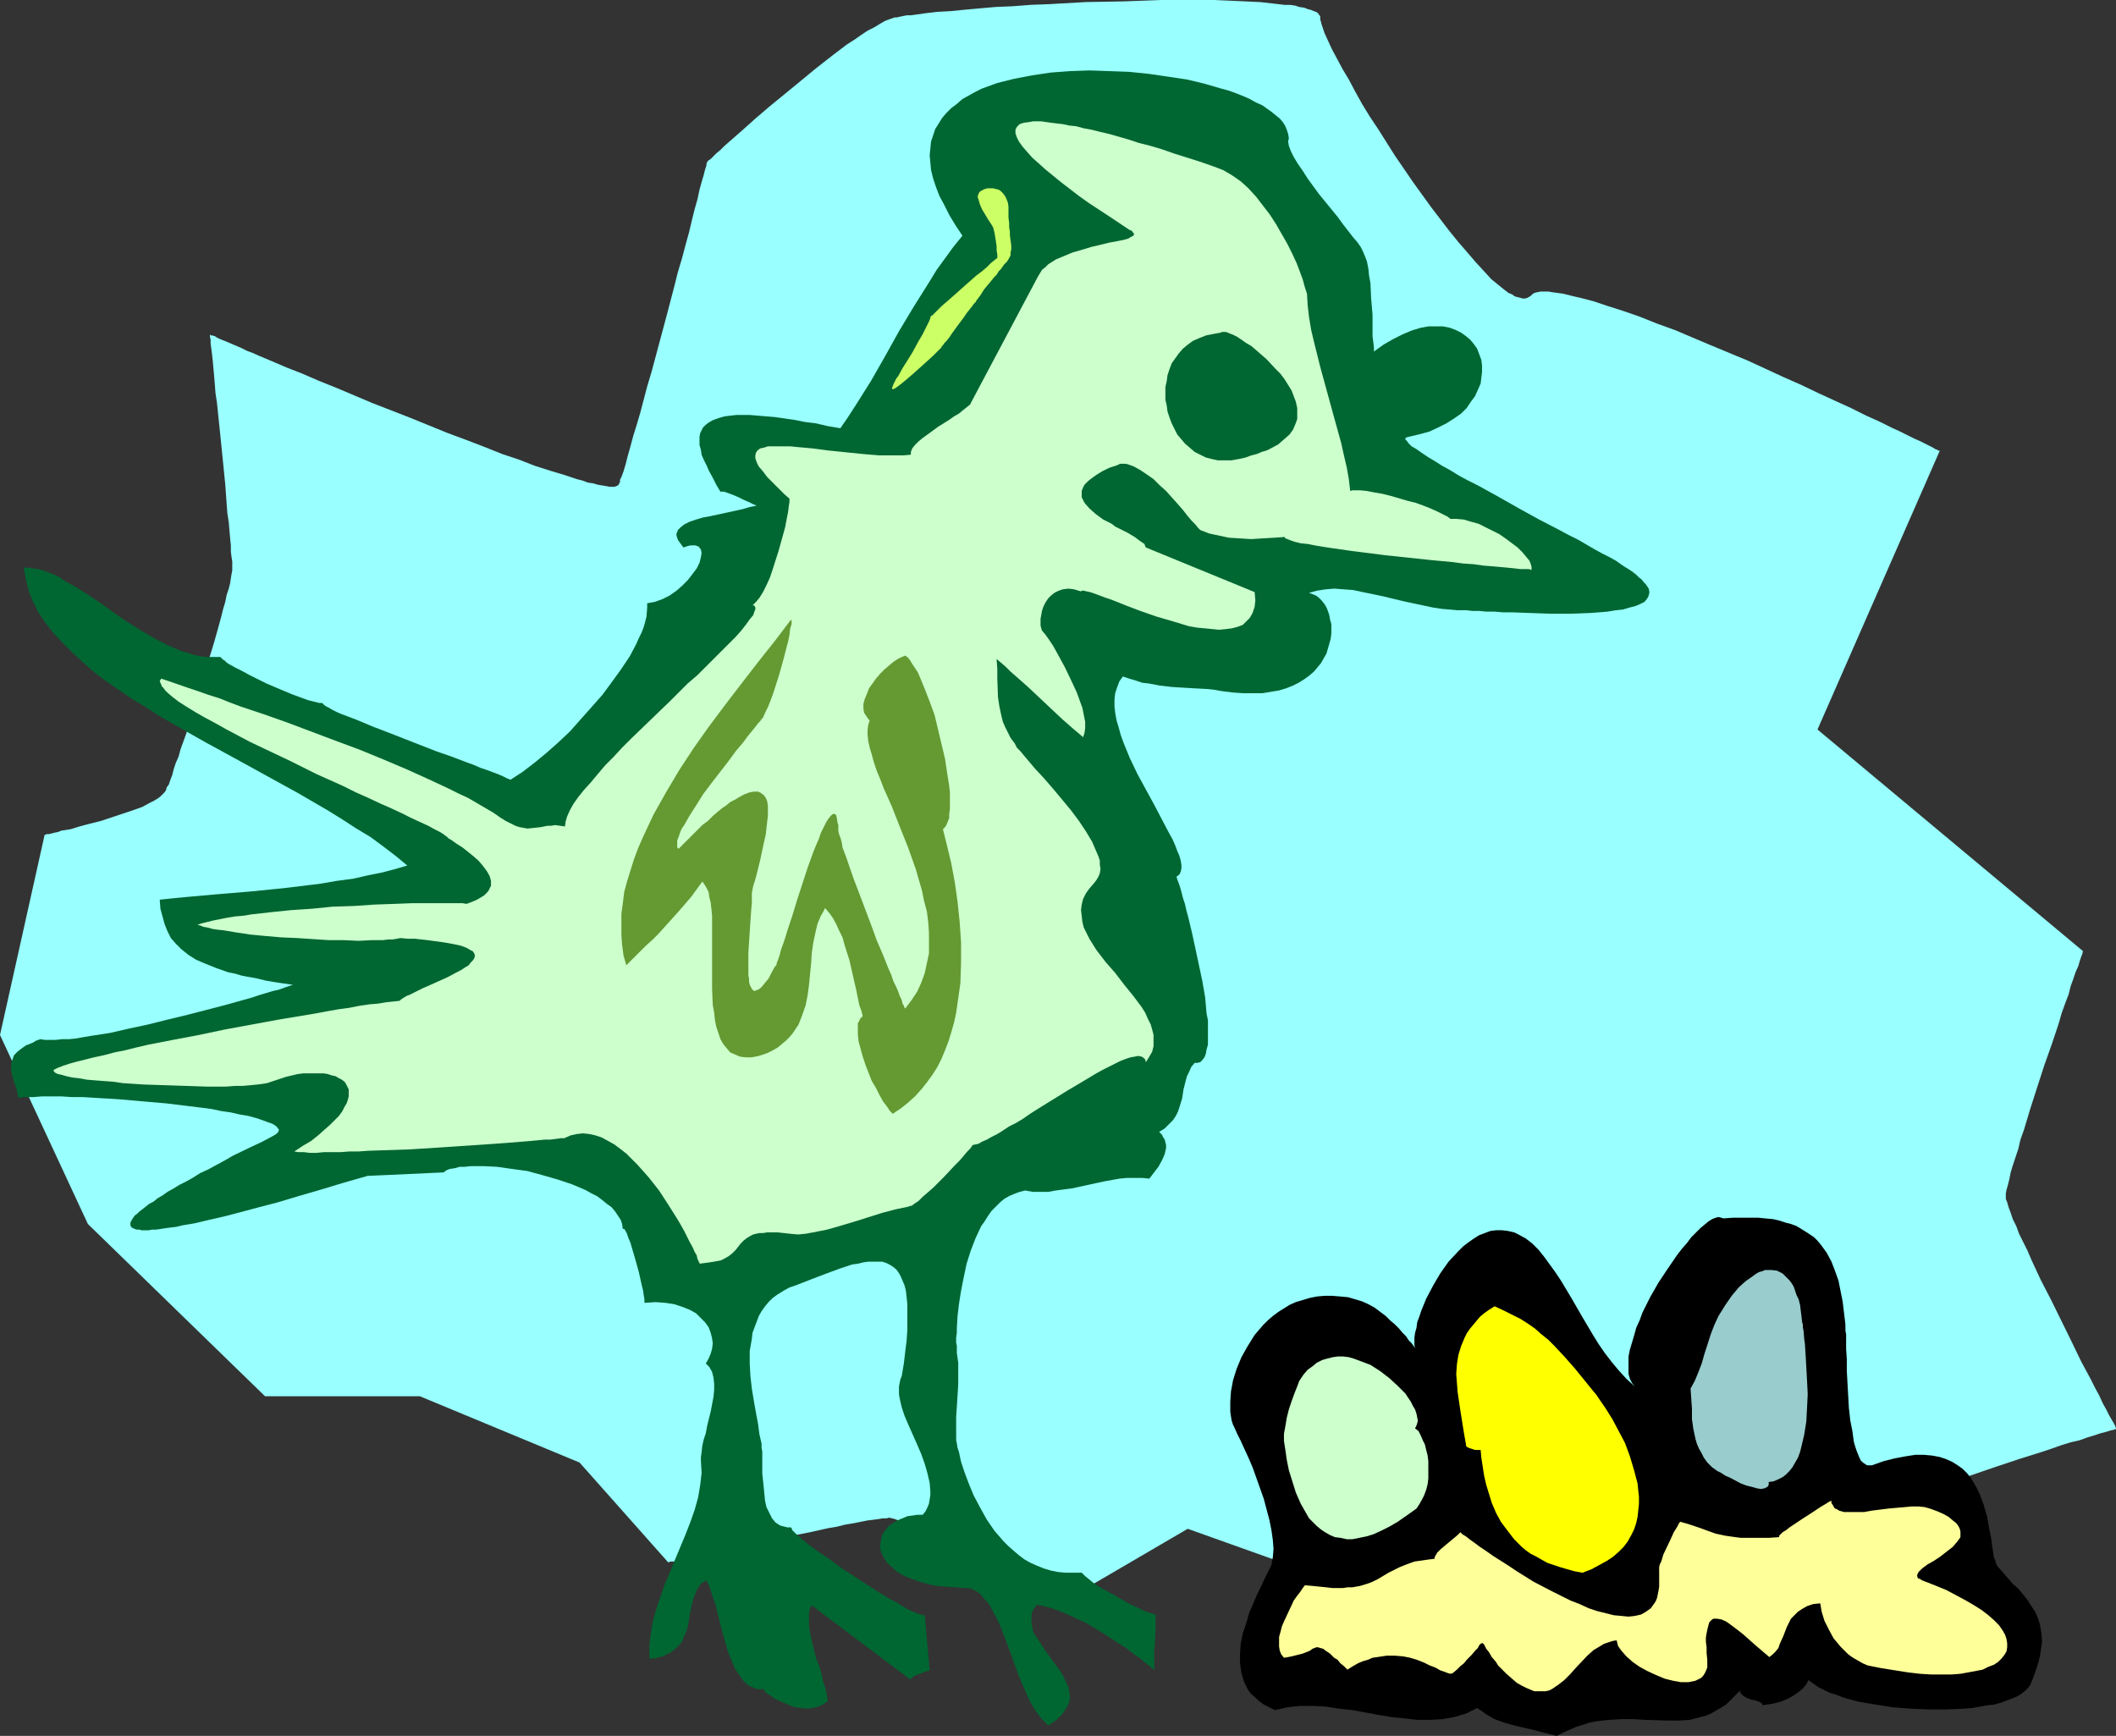 <?xml version="1.0" encoding="UTF-8" standalone="no"?>
<svg
   version="1.0"
   width="129.724mm"
   height="106.419mm"
   id="svg11"
   sodipodi:docname="Bird - Mommy.wmf"
   xmlns:inkscape="http://www.inkscape.org/namespaces/inkscape"
   xmlns:sodipodi="http://sodipodi.sourceforge.net/DTD/sodipodi-0.dtd"
   xmlns="http://www.w3.org/2000/svg"
   xmlns:svg="http://www.w3.org/2000/svg">
  <rect width="100%" height="100%" fill="#333333" stroke="none"/>
  <sodipodi:namedview
     id="namedview11"
     pagecolor="#ffffff"
     bordercolor="#000000"
     borderopacity="0.25"
     inkscape:showpageshadow="2"
     inkscape:pageopacity="0.0"
     inkscape:pagecheckerboard="0"
     inkscape:deskcolor="#d1d1d1"
     inkscape:document-units="mm" />
  <defs
     id="defs1">
    <pattern
       id="WMFhbasepattern"
       patternUnits="userSpaceOnUse"
       width="6"
       height="6"
       x="0"
       y="0" />
  </defs>
  <path
     style="fill:#99ffff;fill-opacity:1;fill-rule:evenodd;stroke:none"
     d="M 97.283,323.517 H 61.408 L 20.362,283.603 0,239.81 10.342,193.431 v 0 h 0.162 l 0.323,-0.162 h 0.485 l 0.646,-0.162 0.646,-0.162 0.808,-0.162 0.808,-0.323 2.101,-0.323 2.101,-0.646 2.424,-0.646 2.586,-0.646 4.848,-1.616 2.424,-0.808 2.262,-0.808 1.778,-0.97 0.97,-0.485 0.808,-0.485 0.646,-0.485 0.485,-0.485 0.485,-0.485 0.323,-0.485 0.162,-0.646 0.485,-0.646 0.323,-0.97 0.485,-1.293 0.323,-1.293 0.485,-1.454 0.646,-1.454 0.485,-1.778 0.646,-1.778 0.646,-1.778 1.293,-4.04 1.293,-4.202 1.293,-4.363 1.293,-4.363 1.293,-4.202 1.131,-4.04 0.485,-1.778 0.485,-1.939 0.485,-1.616 0.323,-1.616 0.485,-1.454 0.323,-1.293 0.162,-1.131 0.162,-0.97 0.162,-0.808 v -0.485 -0.646 -0.97 l -0.162,-0.97 -0.162,-1.293 v -1.454 l -0.162,-1.616 -0.162,-1.778 -0.162,-1.939 -0.323,-2.101 -0.162,-2.101 -0.323,-4.525 -0.97,-9.696 -0.485,-4.686 -0.485,-4.686 -0.323,-2.101 -0.162,-2.101 -0.162,-1.939 -0.162,-1.778 -0.162,-1.778 -0.162,-1.454 -0.162,-1.293 -0.162,-1.131 v -0.97 l -0.162,-0.646 v -0.323 -0.162 0 l 0.323,0.162 h 0.162 l 0.646,0.162 0.485,0.323 0.646,0.323 0.808,0.323 0.808,0.323 1.131,0.485 1.131,0.485 1.131,0.485 1.293,0.646 1.293,0.485 1.454,0.646 3.07,1.293 3.394,1.454 3.717,1.454 3.717,1.616 4.04,1.616 4.202,1.778 4.202,1.778 8.726,3.394 8.726,3.555 4.363,1.616 4.202,1.616 4.04,1.616 3.878,1.293 3.717,1.454 3.555,1.131 3.232,0.97 1.454,0.485 1.454,0.485 1.293,0.323 1.293,0.485 1.131,0.162 1.131,0.323 0.97,0.162 0.97,0.162 0.808,0.162 h 0.646 0.485 l 0.485,-0.162 0.323,-0.162 0.162,-0.162 0.162,-0.323 0.162,-0.323 v -0.485 l 0.323,-0.646 0.485,-1.293 0.485,-1.616 0.485,-1.939 0.646,-2.262 0.646,-2.424 0.808,-2.586 0.808,-2.747 0.808,-3.07 0.808,-3.07 0.97,-3.232 1.778,-6.625 1.778,-6.625 1.778,-6.787 0.808,-3.232 0.97,-3.232 0.808,-3.07 0.808,-2.909 0.646,-2.747 0.646,-2.586 0.646,-2.262 0.485,-2.262 0.485,-1.778 0.485,-1.616 0.323,-1.293 0.162,-0.485 0.162,-0.485 v -0.323 -0.162 l 0.162,-0.162 v 0 -0.162 l 0.323,-0.323 0.485,-0.323 0.646,-0.646 0.646,-0.646 0.97,-0.808 0.97,-0.97 1.293,-1.131 1.293,-1.131 1.293,-1.131 1.454,-1.293 1.616,-1.454 3.394,-2.909 3.555,-2.909 7.272,-5.979 3.717,-2.909 3.394,-2.586 1.778,-1.131 1.616,-1.131 1.454,-0.97 1.616,-0.808 1.293,-0.808 1.131,-0.646 1.293,-0.485 0.97,-0.323 h 0.485 l 0.646,-0.162 0.808,-0.162 0.808,-0.162 h 0.97 l 1.131,-0.162 2.262,-0.323 2.747,-0.323 3.07,-0.162 3.232,-0.323 3.555,-0.323 3.717,-0.323 3.878,-0.162 4.202,-0.323 4.202,-0.162 8.565,-0.485 8.888,-0.162 L 269.064,0 h 12.282 l 3.717,0.162 3.555,0.162 3.394,0.162 2.909,0.323 2.747,0.323 h 1.293 l 1.131,0.162 0.97,0.323 1.131,0.162 0.808,0.323 0.646,0.162 0.808,0.323 0.485,0.162 0.485,0.323 0.162,0.323 0.323,0.323 v 0.323 0.485 l 0.162,0.485 0.162,0.646 0.162,0.485 0.485,1.454 0.808,1.778 0.97,2.101 1.131,2.101 1.293,2.424 1.454,2.424 1.454,2.747 1.616,2.909 1.778,2.909 1.939,2.909 3.878,6.141 4.202,6.141 4.202,5.817 2.101,2.747 2.101,2.747 2.101,2.586 2.101,2.424 1.939,2.262 1.939,2.101 1.616,1.778 1.778,1.454 1.616,1.293 0.646,0.485 0.808,0.323 0.646,0.485 0.646,0.162 0.646,0.162 0.485,0.162 h 0.646 l 0.485,-0.162 0.323,-0.162 0.485,-0.323 0.323,-0.323 0.485,-0.323 0.646,-0.162 0.808,-0.162 h 0.808 0.97 l 0.97,0.162 1.131,0.162 1.293,0.162 1.293,0.323 1.293,0.323 1.454,0.323 3.07,0.808 3.394,1.131 3.555,1.131 3.717,1.293 4.04,1.616 4.04,1.454 4.202,1.778 4.202,1.778 8.565,3.555 8.403,3.878 4.04,1.778 4.04,1.939 3.878,1.778 3.555,1.616 3.555,1.778 3.232,1.454 2.909,1.454 1.454,0.646 1.293,0.646 1.293,0.646 0.97,0.485 1.131,0.485 0.97,0.485 1.616,0.808 0.646,0.323 0.485,0.323 0.485,0.162 0.162,0.162 h 0.323 v 0.162 l -28.28,64.477 61.57,51.388 -0.162,0.162 v 0.323 l -0.323,0.808 -0.323,0.97 -0.323,1.131 -0.646,1.454 -0.485,1.454 -0.646,1.778 -0.485,1.939 -0.808,2.101 -0.808,2.262 -0.646,2.262 -1.616,4.848 -1.778,5.01 -1.616,5.01 -1.616,5.01 -1.454,4.848 -0.808,2.262 -0.485,2.101 -0.646,1.939 -0.646,1.939 -0.485,1.616 -0.323,1.616 -0.323,1.293 -0.323,1.131 -0.162,0.808 v 0.646 0.646 l 0.323,0.808 0.323,1.131 0.485,1.293 0.485,1.454 0.808,1.616 0.646,1.778 0.97,1.939 0.97,1.939 0.97,2.262 2.101,4.525 2.424,4.686 4.686,9.534 2.262,4.686 1.131,2.101 1.131,2.101 0.97,1.939 0.97,1.778 0.808,1.778 0.808,1.454 0.646,1.293 0.646,1.131 0.485,0.808 0.323,0.646 0.162,0.485 v 0.162 h -0.162 l -0.323,0.162 -0.808,0.162 -0.97,0.323 -1.293,0.323 -1.454,0.485 -1.616,0.485 -1.778,0.646 -2.101,0.485 -2.101,0.646 -2.262,0.808 -2.424,0.808 -2.586,0.808 -2.586,0.808 -5.333,1.778 -10.827,3.717 -5.01,1.939 -2.586,0.97 -2.262,0.97 -2.262,0.97 -2.101,0.808 -1.939,0.97 -1.778,0.808 -1.454,0.97 -1.454,0.808 -1.131,0.808 -0.808,0.646 -0.485,0.323 -0.485,0.485 -0.808,0.323 -0.646,0.323 -0.97,0.485 -1.131,0.323 -1.131,0.323 -1.293,0.323 -1.293,0.323 -1.616,0.323 -3.232,0.808 -3.555,0.646 -3.717,0.646 -4.202,0.808 -4.363,0.646 -4.686,0.485 -4.686,0.808 -4.848,0.485 -4.848,0.646 -10.019,1.131 -9.858,0.97 -4.848,0.646 -4.686,0.323 -4.363,0.485 -4.363,0.323 -4.04,0.485 -3.878,0.323 -3.394,0.323 h -1.778 l -1.454,0.162 -1.454,0.162 -1.293,0.162 h -1.293 l -1.131,0.162 h -0.97 -0.808 l -0.808,0.162 h -0.646 -0.485 l -0.323,0.162 h -0.323 l -43.47,-15.513 -30.704,17.937 h -0.162 l -0.323,-0.162 -0.485,-0.323 -0.485,-0.323 -0.808,-0.485 -0.97,-0.485 -0.97,-0.646 -1.131,-0.646 -1.293,-0.808 -1.293,-0.808 -2.909,-1.778 -3.232,-1.778 -3.232,-1.939 -6.787,-3.717 -3.232,-1.778 -3.07,-1.616 -1.293,-0.646 -1.293,-0.646 -1.293,-0.485 -1.131,-0.485 -0.97,-0.323 -0.808,-0.323 -0.646,-0.162 -0.646,-0.162 -0.646,0.162 h -0.808 l -0.97,0.162 -1.293,0.162 -1.293,0.162 -1.616,0.323 -1.616,0.323 -1.939,0.323 -1.939,0.485 -1.939,0.323 -4.363,0.97 -9.05,1.778 -4.525,0.97 -4.363,0.97 -2.101,0.485 -1.939,0.323 -1.778,0.485 -1.778,0.323 -1.616,0.323 -1.293,0.323 -1.293,0.323 -0.97,0.323 -0.97,0.162 h -0.646 l -0.323,0.162 h -0.162 l -20.523,-23.108 z"
     id="path1" />
  <path
     style="fill:#006632;fill-opacity:1;fill-rule:evenodd;stroke:none"
     d="m 221.553,332.89 v 0.808 l 0.162,0.808 0.162,0.97 0.323,0.97 0.485,2.262 0.808,2.424 0.97,2.586 1.131,2.747 1.454,2.747 1.616,2.909 1.778,2.586 2.101,2.424 1.131,1.131 1.293,1.131 1.131,0.97 1.293,0.97 1.454,0.808 1.454,0.646 1.616,0.646 1.616,0.485 1.616,0.323 1.778,0.162 h 1.939 1.778 l 0.162,0.162 0.162,0.162 0.485,0.485 0.808,0.646 0.97,0.808 1.131,0.808 1.454,0.808 2.909,1.616 3.07,1.778 1.454,0.646 1.293,0.646 1.131,0.485 0.97,0.323 0.646,0.162 0.323,0.162 h 0.162 v 3.07 l -0.162,3.555 -0.162,1.939 v 1.778 2.586 l -0.808,-0.808 -1.131,-0.808 -1.293,-1.131 -1.454,-0.97 -1.616,-1.293 -1.778,-1.131 -3.717,-2.424 -4.04,-2.424 -2.101,-0.97 -2.101,-0.97 -1.939,-0.808 -1.778,-0.646 -1.778,-0.485 -1.616,-0.323 -0.646,0.808 -0.485,0.808 -0.162,0.97 v 0.808 0.808 l 0.162,0.808 0.162,0.97 0.323,0.808 1.131,1.616 1.131,1.778 1.293,1.778 1.293,1.778 1.293,1.778 0.97,1.778 0.808,1.778 0.162,0.97 0.162,0.808 v 0.97 l -0.162,0.808 -0.485,0.97 -0.485,0.808 -0.646,0.97 -0.808,0.808 -1.131,0.97 -1.293,0.808 -0.808,-0.808 -0.808,-0.808 -1.454,-1.939 -1.293,-2.262 -1.131,-2.586 -1.131,-2.586 -0.97,-2.586 -0.97,-2.747 -0.97,-2.586 -0.97,-2.586 -0.97,-2.424 -1.131,-2.101 -1.131,-2.101 -1.293,-1.454 -0.646,-0.808 -0.646,-0.485 -0.808,-0.485 -0.646,-0.323 -0.808,-0.162 h -0.97 l -2.101,-0.162 -2.101,-0.162 -1.939,-0.162 -1.778,-0.323 -1.778,-0.485 -1.454,-0.485 -1.293,-0.485 -1.293,-0.485 -1.131,-0.646 -0.97,-0.646 -0.808,-0.808 -0.808,-0.646 -0.646,-0.808 -0.485,-0.808 -0.323,-0.646 -0.323,-0.808 -0.162,-0.808 v -0.808 l 0.162,-0.646 0.162,-0.808 0.162,-0.808 0.485,-0.646 0.485,-0.646 0.485,-0.646 0.808,-0.485 0.646,-0.485 0.97,-0.485 0.808,-0.323 1.131,-0.485 1.131,-0.162 1.131,-0.162 h 1.293 l 0.646,-0.808 0.485,-0.97 0.323,-0.808 0.162,-0.97 0.162,-0.97 v -0.97 l -0.162,-1.939 -0.485,-2.101 -0.646,-2.262 -0.808,-2.262 -0.97,-2.262 -1.939,-4.363 -0.97,-2.262 -0.646,-1.939 -0.485,-2.101 -0.162,-0.97 v -0.808 -0.97 l 0.162,-0.808 0.162,-0.808 0.323,-0.808 0.485,-2.909 0.323,-2.747 0.323,-2.586 0.162,-2.424 v -2.101 -2.101 -1.778 l -0.162,-1.616 -0.162,-1.454 -0.323,-1.293 -0.485,-1.131 -0.485,-1.131 -0.485,-0.808 -0.485,-0.646 -0.808,-0.646 -0.808,-0.485 -0.646,-0.323 -0.97,-0.323 h -0.97 -1.131 -1.131 l -1.131,0.162 -1.293,0.323 -1.293,0.162 -1.454,0.485 -1.454,0.485 -3.07,1.131 -3.394,1.293 -3.717,1.454 -1.454,0.485 -1.454,0.808 -1.293,0.808 -1.131,0.808 -0.97,0.97 -0.808,0.97 -0.808,1.131 -0.646,1.131 -0.485,1.293 -0.485,1.293 -0.485,1.293 -0.162,1.454 -0.485,2.747 v 2.909 l 0.162,2.909 0.323,2.909 0.485,2.909 0.485,2.747 0.485,2.586 0.162,1.293 0.162,1.131 0.485,2.101 v 0.97 l 0.162,0.808 v 5.171 l 0.162,1.454 0.323,3.232 0.162,1.616 0.323,1.454 0.646,1.293 0.646,1.293 0.808,0.97 0.97,0.646 0.485,0.162 0.646,0.162 0.646,0.162 h 0.808 l 0.162,0.162 0.162,0.485 0.323,0.323 0.485,0.485 0.808,0.646 0.646,0.646 0.808,0.646 0.97,0.808 2.262,1.616 2.424,1.616 2.586,1.939 2.747,1.778 2.747,1.778 2.747,1.778 2.586,1.616 2.424,1.293 0.97,0.646 1.131,0.646 0.97,0.485 0.808,0.323 0.808,0.323 0.646,0.162 0.485,0.162 h 0.323 l 1.131,12.766 -1.131,0.323 -1.131,0.485 -1.293,0.485 -0.97,0.808 -22.786,-17.129 -0.485,0.808 -0.162,0.97 v 1.293 1.293 l 0.162,1.454 0.323,1.616 0.808,3.394 0.485,1.778 0.646,1.616 0.485,1.616 0.323,1.616 0.485,1.454 0.323,1.293 0.162,1.131 0.162,0.808 -1.131,0.808 -1.131,0.485 -1.293,0.323 -1.293,0.162 -1.454,-0.162 -1.293,-0.162 -1.293,-0.485 -1.131,-0.485 -1.131,-0.485 -1.131,-0.485 -0.808,-0.646 -0.808,-0.485 -0.485,-0.323 -0.323,-0.485 -0.162,-0.162 0.162,-0.162 h -0.808 -0.97 l -0.646,-0.323 -0.808,-0.323 -0.646,-0.323 -0.646,-0.646 -0.646,-0.646 -0.485,-0.808 -1.131,-1.616 -0.808,-1.939 -0.808,-1.939 -0.646,-2.262 -0.646,-2.262 -1.131,-4.363 -0.485,-2.101 -0.646,-1.778 -0.485,-1.616 -0.485,-1.293 -0.323,-0.485 -0.323,-0.485 -1.131,0.808 -0.808,1.131 -0.485,1.131 -0.485,1.293 -0.646,2.747 -0.485,2.909 -0.323,1.454 -0.646,1.454 -0.485,1.293 -0.97,1.131 -1.131,0.97 -0.646,0.485 -0.808,0.323 -0.808,0.485 -0.97,0.162 -0.97,0.323 h -1.293 v -2.747 l 0.323,-2.909 0.485,-2.909 0.808,-2.909 0.97,-2.909 0.97,-2.747 2.424,-5.817 2.424,-5.817 1.131,-2.909 0.97,-2.747 0.808,-2.909 0.485,-2.909 0.323,-2.747 -0.162,-2.747 v -0.97 l 0.162,-1.131 0.162,-1.454 0.323,-1.454 0.485,-1.454 0.323,-1.778 0.808,-3.232 0.646,-3.394 0.162,-1.616 v -1.454 l -0.162,-1.454 -0.323,-1.293 -0.646,-1.131 -0.808,-0.808 0.646,-1.131 0.485,-1.131 0.323,-1.131 0.162,-1.293 -0.162,-1.131 -0.323,-1.293 -0.485,-1.293 -0.808,-1.131 -0.97,-0.97 -1.131,-1.131 -1.454,-0.808 -1.616,-0.646 -1.939,-0.646 -2.101,-0.323 -2.262,-0.162 -2.586,0.162 v -0.808 l -0.162,-0.97 -0.162,-1.131 -0.323,-1.293 -0.646,-2.909 -0.808,-2.909 -0.808,-2.747 -0.323,-1.131 -0.485,-1.131 -0.323,-0.97 -0.323,-0.646 -0.323,-0.485 h -0.323 l -0.162,-1.131 -0.323,-0.97 -0.646,-0.97 -0.646,-0.97 -0.808,-0.97 -1.131,-0.808 -0.97,-0.808 -1.293,-0.97 -1.293,-0.646 -1.454,-0.808 -3.07,-1.293 -3.394,-1.131 -3.394,-0.97 -3.555,-0.97 -3.555,-0.485 -3.394,-0.485 -3.232,-0.162 h -2.909 l -1.454,0.162 h -1.131 l -1.131,0.323 -1.131,0.162 -0.808,0.323 -0.646,0.485 -17.614,0.808 -5.656,1.616 -5.333,1.616 -5.01,1.454 -4.848,1.454 -4.363,1.131 -4.202,1.131 -3.717,0.97 -3.555,0.808 -3.394,0.808 -2.909,0.485 -1.293,0.323 -1.293,0.162 -1.293,0.162 -0.97,0.162 -1.131,0.162 H 35.229 l -0.808,0.162 h -1.616 l -0.485,-0.162 h -0.646 l -0.485,-0.162 -0.323,-0.162 -0.323,-0.162 -0.162,-0.162 -0.162,-0.323 v -0.323 -0.323 l 0.162,-0.323 0.162,-0.323 0.323,-0.485 0.323,-0.485 0.646,-0.485 0.485,-0.485 0.646,-0.485 1.616,-1.293 0.97,-0.485 0.97,-0.808 1.131,-0.646 1.131,-0.808 1.454,-0.808 1.293,-0.808 1.616,-0.808 1.454,-0.808 1.778,-1.131 1.778,-0.808 1.778,-0.97 2.101,-1.131 1.939,-1.131 4.363,-2.101 2.424,-1.131 2.424,-1.293 0.808,-0.485 0.485,-0.485 0.162,-0.485 -0.323,-0.485 -0.485,-0.485 -0.808,-0.485 -0.97,-0.323 -1.293,-0.485 -1.454,-0.485 -1.778,-0.485 -1.939,-0.323 -2.101,-0.485 -2.262,-0.323 -2.262,-0.485 -2.586,-0.323 -2.586,-0.323 -5.333,-0.646 -5.656,-0.485 -5.494,-0.485 -5.494,-0.323 -2.586,-0.162 h -2.586 l -2.424,-0.162 H 9.696 l -1.939,0.162 H 5.818 l -1.616,0.162 -0.323,-1.939 -0.646,-1.778 -0.485,-1.778 -0.162,-0.97 v -0.808 -0.808 l 0.323,-0.808 0.323,-0.97 0.808,-0.808 0.808,-0.646 1.131,-0.808 1.616,-0.646 0.808,-0.485 0.97,-0.323 0.97,0.162 h 2.586 l 1.454,-0.162 h 1.616 l 1.616,-0.162 1.778,-0.323 1.939,-0.323 2.101,-0.323 2.101,-0.323 4.202,-0.97 4.525,-0.97 4.525,-1.131 4.686,-1.131 4.363,-1.131 4.363,-1.131 4.04,-1.131 1.778,-0.485 1.939,-0.646 1.616,-0.485 1.616,-0.485 1.454,-0.323 1.293,-0.485 0.97,-0.323 0.97,-0.323 -2.262,-0.323 -2.101,-0.323 -1.939,-0.323 -1.939,-0.485 -1.778,-0.323 -1.778,-0.323 -1.616,-0.485 -1.616,-0.323 -2.747,-0.97 -2.424,-0.97 -2.262,-0.97 -1.778,-1.131 -1.616,-1.293 -1.293,-1.293 -1.131,-1.293 -0.808,-1.616 -0.646,-1.616 -0.485,-1.778 -0.485,-1.778 -0.162,-2.101 3.07,-0.323 3.394,-0.323 3.555,-0.323 3.717,-0.323 3.878,-0.323 3.878,-0.323 7.918,-0.808 7.918,-0.97 3.717,-0.646 3.717,-0.485 3.555,-0.808 3.232,-0.646 3.07,-0.808 2.747,-0.808 -2.747,-2.262 -2.747,-2.101 -3.07,-2.262 -3.232,-1.939 -3.232,-2.101 -3.394,-2.101 -6.949,-4.04 -14.382,-7.918 -7.11,-3.878 -7.11,-4.04 -3.394,-1.939 -3.232,-2.101 -3.232,-1.939 -3.07,-2.101 -3.07,-2.101 -2.747,-2.101 -2.586,-2.262 -2.424,-2.262 -2.262,-2.262 -2.101,-2.262 -1.778,-2.262 -1.616,-2.424 -1.293,-2.586 -0.97,-2.424 -0.646,-2.586 -0.485,-2.747 h 1.131 l 1.131,0.162 1.131,0.162 1.131,0.323 1.293,0.485 1.293,0.485 1.293,0.646 1.131,0.808 2.909,1.616 2.747,1.778 2.909,1.939 2.909,2.101 3.07,2.101 3.07,1.939 3.07,1.778 3.07,1.616 3.07,1.293 1.616,0.485 1.454,0.485 1.616,0.323 1.454,0.162 h 1.616 1.454 l 0.162,0.162 0.162,0.162 0.323,0.323 0.323,0.162 0.485,0.485 0.485,0.323 1.454,0.808 1.616,0.808 1.778,0.97 3.878,1.939 4.202,1.778 1.939,0.808 1.778,0.646 1.778,0.646 1.293,0.323 0.646,0.162 0.646,0.162 h 0.323 0.323 l 0.162,0.162 0.323,0.323 0.485,0.323 0.646,0.323 0.808,0.485 0.97,0.485 1.131,0.485 1.293,0.485 1.293,0.485 1.616,0.646 3.07,1.293 3.394,1.293 3.717,1.454 7.434,2.909 3.717,1.293 3.394,1.293 1.778,0.646 1.454,0.646 1.454,0.485 1.293,0.485 1.293,0.485 1.131,0.485 0.97,0.485 0.808,0.323 2.747,-1.778 2.747,-2.101 2.747,-2.262 2.747,-2.424 2.747,-2.586 2.586,-2.909 2.586,-2.909 2.424,-2.747 2.262,-3.07 2.101,-2.909 1.939,-2.909 1.454,-2.747 0.646,-1.454 0.646,-1.293 0.485,-1.293 0.323,-1.131 0.323,-1.293 0.162,-2.101 v -0.97 l 1.778,-0.323 1.778,-0.646 1.616,-0.808 1.616,-1.131 1.293,-1.131 1.293,-1.293 1.131,-1.454 0.97,-1.293 0.646,-1.293 0.323,-1.293 0.162,-0.97 -0.162,-0.808 -0.485,-0.646 -0.323,-0.162 -0.485,-0.162 h -0.485 -0.646 l -0.646,0.162 -0.97,0.323 -0.485,-0.646 -0.485,-0.646 -0.323,-0.485 -0.162,-0.485 -0.162,-0.485 v -0.485 l 0.162,-0.323 0.162,-0.485 0.323,-0.323 0.323,-0.323 0.808,-0.646 1.293,-0.646 1.454,-0.485 1.616,-0.485 1.778,-0.323 3.717,-0.808 3.717,-0.808 1.616,-0.485 1.616,-0.323 -0.808,-0.323 -0.97,-0.485 -1.131,-0.485 -1.293,-0.646 -1.131,-0.485 -1.293,-0.485 -0.97,-0.323 h -0.323 -0.485 l -0.97,-1.616 -0.808,-1.616 -0.808,-1.454 -0.646,-1.454 -0.646,-1.293 -0.485,-1.131 -0.162,-1.131 -0.323,-1.131 v -0.97 -0.97 l 0.162,-0.808 0.323,-0.646 0.323,-0.646 0.646,-0.646 0.646,-0.485 0.808,-0.485 0.808,-0.323 0.97,-0.323 1.131,-0.323 1.293,-0.162 1.454,-0.162 h 3.07 l 1.939,0.162 1.939,0.162 1.939,0.162 2.262,0.323 2.262,0.323 2.424,0.485 2.586,0.323 2.747,0.646 2.909,0.485 1.778,-2.586 1.778,-2.747 3.555,-5.656 3.232,-5.656 3.232,-5.817 3.394,-5.656 3.555,-5.656 1.778,-2.909 3.878,-5.333 2.101,-2.586 -1.616,-2.424 -1.454,-2.424 -1.131,-2.262 -1.131,-2.101 -0.808,-2.101 -0.646,-1.939 -0.485,-1.939 -0.162,-1.778 -0.162,-1.616 0.162,-1.616 0.162,-1.616 0.485,-1.454 0.485,-1.454 0.808,-1.293 0.808,-1.293 0.97,-1.131 1.131,-1.131 1.293,-0.97 1.293,-1.131 1.454,-0.808 1.454,-0.808 1.616,-0.808 1.778,-0.646 1.778,-0.646 1.939,-0.485 1.939,-0.485 4.202,-0.808 4.363,-0.646 4.363,-0.323 4.525,-0.162 4.686,0.162 4.525,0.162 4.686,0.485 4.363,0.646 4.363,0.646 4.04,0.97 3.878,1.131 1.778,0.485 1.778,0.646 1.616,0.646 1.454,0.646 1.454,0.808 1.454,0.646 1.131,0.808 1.131,0.808 0.97,0.808 0.808,0.646 0.808,0.97 0.485,0.808 0.323,0.808 0.323,0.97 0.162,0.97 -0.162,0.808 0.162,0.97 0.485,1.293 0.646,1.293 0.97,1.616 1.131,1.616 1.131,1.778 2.586,3.555 2.909,3.555 1.454,1.778 1.293,1.778 1.131,1.454 1.131,1.454 0.97,1.131 0.808,1.131 0.485,0.97 0.485,1.131 0.485,1.293 0.323,1.616 0.162,1.616 0.323,1.778 0.162,3.555 0.323,3.717 v 1.778 1.616 1.616 l 0.162,1.293 0.162,1.293 v 0.97 l 2.262,-1.616 2.262,-1.293 2.262,-1.131 1.939,-0.808 2.101,-0.646 1.778,-0.323 h 1.778 1.616 l 1.616,0.323 1.293,0.485 1.293,0.646 1.131,0.808 0.97,0.808 0.808,0.97 0.808,1.131 0.485,1.293 0.485,1.293 0.162,1.293 v 1.454 l -0.162,1.454 -0.162,1.293 -0.646,1.454 -0.646,1.454 -0.97,1.293 -0.97,1.454 -1.293,1.293 -1.616,1.131 -1.778,1.131 -1.939,0.97 -2.101,0.97 -2.424,0.646 -2.747,0.646 -0.162,0.162 h -0.162 v 0.323 l 0.323,0.323 0.485,0.646 0.646,0.646 1.131,0.646 1.131,0.808 1.454,0.97 1.616,0.97 1.778,1.131 1.778,0.97 2.101,1.293 2.101,1.131 2.262,1.131 4.686,2.586 4.848,2.747 4.686,2.586 4.686,2.424 2.101,1.131 2.262,1.131 1.939,1.131 1.939,1.131 1.778,0.97 1.616,0.808 1.454,0.808 1.131,0.808 0.97,0.646 0.808,0.485 0.97,0.646 0.808,0.646 0.646,0.646 0.646,0.485 0.485,0.646 0.485,0.485 0.323,0.485 0.323,0.485 0.162,0.808 -0.162,0.808 -0.323,0.646 -0.646,0.808 -0.97,0.485 -1.131,0.485 -1.293,0.323 -1.616,0.485 -1.616,0.162 -1.939,0.323 -1.939,0.162 -2.262,0.162 -4.363,0.162 h -4.525 l -4.686,-0.162 -4.363,-0.162 h -2.101 l -1.939,-0.162 h -1.939 l -1.616,-0.162 h -1.616 l -1.293,-0.162 h -1.131 -0.97 l -1.778,-0.162 -1.939,-0.162 -2.101,-0.323 -2.262,-0.485 -4.525,-0.97 -4.686,-1.131 -4.686,-0.97 -2.262,-0.485 -2.262,-0.162 -2.101,-0.162 -1.939,0.162 -2.101,0.323 -1.778,0.485 0.808,0.323 0.808,0.323 0.646,0.485 0.646,0.646 0.646,0.808 0.485,0.808 0.323,0.808 0.323,0.97 0.162,0.97 0.323,1.131 v 1.131 0.97 l -0.162,1.293 -0.323,1.131 -0.323,1.131 -0.323,1.131 -1.293,2.262 -0.808,0.97 -0.808,0.97 -1.131,0.97 -1.131,0.808 -1.293,0.808 -1.293,0.646 -1.616,0.646 -1.616,0.485 -1.939,0.323 -1.939,0.323 h -2.101 -2.262 l -2.424,-0.162 -2.586,-0.323 -1.778,-0.323 -1.454,-0.162 -3.07,-0.162 -2.747,-0.162 -2.586,-0.162 -2.747,-0.323 -2.586,-0.485 -1.454,-0.162 -1.454,-0.485 -1.616,-0.485 -1.454,-0.485 -0.808,1.131 -0.485,1.293 -0.485,1.454 -0.162,1.454 v 1.616 l 0.162,1.454 0.323,1.778 0.485,1.616 0.485,1.778 0.646,1.778 1.454,3.555 1.778,3.717 1.939,3.555 0.97,1.778 0.97,1.778 1.778,3.394 1.616,3.07 0.808,1.454 0.646,1.454 0.485,1.293 0.485,1.131 0.323,1.131 0.162,0.97 v 0.808 l -0.162,0.808 -0.323,0.646 -0.646,0.485 0.162,0.646 0.323,0.808 0.323,0.97 0.323,1.131 0.323,1.293 0.485,1.454 0.323,1.454 0.485,1.778 0.808,3.394 0.808,3.717 1.616,7.595 0.646,3.717 0.323,3.717 0.323,1.616 v 1.616 2.747 1.293 l -0.323,1.131 -0.162,0.97 -0.323,0.808 -0.485,0.646 -0.485,0.485 -0.646,0.162 h -0.646 l -0.808,0.97 -0.485,1.131 -0.485,0.97 -0.323,1.131 -0.485,1.939 -0.323,2.101 -0.646,2.101 -0.323,0.97 -0.485,0.97 -0.646,0.97 -0.97,0.97 -0.97,0.97 -1.293,0.808 0.646,0.646 0.323,0.646 0.323,0.485 0.162,0.646 0.162,0.646 v 0.646 l -0.323,1.454 -0.646,1.454 -0.808,1.454 -2.101,2.747 -1.616,-0.162 h -1.778 -1.778 l -1.778,0.162 -3.555,0.646 -7.434,1.616 -3.717,0.485 -1.778,0.323 h -1.778 -1.778 l -1.778,-0.323 -1.293,0.323 -1.293,0.485 -1.131,0.485 -1.131,0.646 -0.97,0.808 -0.97,0.97 -0.97,0.97 -0.808,1.131 -0.808,1.293 -0.808,1.131 -1.293,2.747 -1.131,2.909 -0.97,3.07 -0.646,3.07 -0.646,3.232 -0.485,3.07 -0.323,2.747 -0.162,2.747 v 1.131 l -0.162,1.131 v 1.131 l 0.162,0.808 v 0.97 0.646 l 0.323,2.262 v 2.424 2.586 l -0.162,2.586 -0.323,5.01 v 2.424 z"
     id="path2" />
  <path
     style="fill:#000000;fill-opacity:1;fill-rule:evenodd;stroke:none"
     d="m 419.028,389.287 -0.485,0.97 -0.808,0.97 -0.97,0.808 -1.131,0.808 -1.454,0.808 -1.616,0.646 -1.939,0.485 -1.131,0.162 -1.131,0.162 v -0.162 l -0.162,-0.323 -0.646,-0.323 -0.808,-0.323 -0.97,-0.162 -0.808,-0.323 -0.97,-0.485 -0.646,-0.646 -0.162,-0.323 v -0.323 l -1.131,1.131 -1.131,1.131 -0.97,0.97 -1.293,0.808 -1.131,0.646 -1.131,0.646 -1.131,0.485 -1.293,0.323 -2.424,0.646 -2.586,0.162 h -2.424 l -5.333,-0.162 -2.747,-0.162 h -2.747 l -2.909,0.162 -2.909,0.323 -1.616,0.323 -1.454,0.485 -1.616,0.485 -1.454,0.646 -1.454,0.646 -1.616,0.808 -2.586,-0.646 -2.424,-0.646 -4.848,-1.131 -2.262,-0.646 -2.262,-0.808 -1.939,-1.131 -1.131,-0.808 -0.97,-0.646 -1.293,0.646 -1.293,0.646 -2.747,0.808 -2.747,0.485 -2.909,0.162 h -2.909 l -2.909,-0.323 -3.07,-0.323 -2.909,-0.485 -6.141,-1.131 -3.07,-0.323 -3.07,-0.485 -2.909,-0.162 h -3.07 l -2.909,0.323 -2.909,0.646 -1.293,-0.646 -1.293,-0.646 -1.131,-0.808 -0.808,-0.808 -0.808,-0.646 -0.808,-0.97 -0.485,-0.97 -0.485,-0.97 -0.323,-0.97 -0.323,-1.131 -0.162,-1.131 -0.162,-1.131 v -2.262 l 0.162,-2.424 0.485,-2.262 0.808,-2.424 0.646,-2.262 0.97,-2.262 0.97,-2.262 0.97,-1.939 0.808,-1.778 0.808,-1.616 0.323,-0.646 0.323,-0.646 0.162,-0.97 0.162,-0.808 0.162,-1.939 -0.162,-2.101 -0.323,-2.262 -0.485,-2.424 -0.646,-2.424 -0.646,-2.424 -1.778,-5.01 -0.808,-2.262 -0.97,-2.262 -0.97,-2.101 -0.808,-1.778 -0.808,-1.616 -0.646,-1.454 -0.323,-0.646 -0.323,-0.97 -0.162,-0.97 -0.162,-1.131 v -0.97 -1.293 l 0.162,-2.424 0.485,-2.586 0.808,-2.586 1.131,-2.747 1.454,-2.586 1.616,-2.586 0.97,-1.131 0.97,-1.131 1.131,-1.131 1.131,-0.97 1.293,-0.97 1.293,-0.808 1.293,-0.808 1.454,-0.646 1.616,-0.485 1.616,-0.485 1.616,-0.323 1.778,-0.162 h 1.778 l 1.939,0.162 1.778,0.162 1.616,0.485 1.616,0.485 1.454,0.646 1.454,0.808 1.293,0.97 1.293,0.97 0.97,0.97 1.131,0.97 0.97,0.97 0.808,0.97 0.808,0.808 0.646,0.97 0.646,0.646 0.485,0.646 0.323,0.485 -0.162,-0.646 v -1.778 l 0.162,-1.131 0.323,-1.131 0.162,-1.293 0.485,-1.293 0.485,-1.454 1.131,-2.747 1.616,-3.07 1.616,-2.747 1.939,-2.747 2.262,-2.424 1.131,-1.131 1.293,-0.97 1.131,-0.808 1.293,-0.808 1.293,-0.485 1.293,-0.485 1.293,-0.162 h 1.454 l 1.293,0.162 1.454,0.323 1.293,0.646 1.454,0.808 1.454,1.131 1.454,1.454 1.293,1.616 1.293,1.778 1.293,1.778 1.293,1.939 2.424,4.04 2.424,4.202 2.586,4.363 1.293,2.101 1.454,2.101 1.616,2.101 1.616,1.939 1.778,1.939 1.939,1.778 -0.646,-0.808 -0.485,-0.97 -0.323,-1.131 v -1.293 -1.293 -1.454 l 0.323,-1.616 0.485,-1.616 0.485,-1.616 0.485,-1.778 0.808,-1.778 0.646,-1.778 1.778,-3.555 1.939,-3.394 2.262,-3.394 2.101,-3.07 1.131,-1.454 1.131,-1.293 0.97,-1.293 1.131,-1.131 0.97,-0.97 0.97,-0.808 0.97,-0.808 0.808,-0.485 0.808,-0.323 0.646,-0.162 0.646,0.162 0.485,0.162 2.262,-0.162 h 1.939 1.939 1.939 l 1.616,0.162 1.778,0.162 1.454,0.323 1.454,0.485 1.293,0.323 1.293,0.485 2.101,1.293 0.97,0.646 0.97,0.646 0.808,0.808 0.808,0.97 1.293,1.778 1.131,2.101 0.808,2.101 0.808,2.262 0.485,2.424 0.485,2.424 0.646,5.333 v 0.646 0.808 l 0.162,0.808 v 1.131 2.262 l 0.162,2.424 v 2.747 l 0.162,2.909 0.323,5.656 0.323,2.909 0.485,2.424 0.323,2.424 0.323,1.131 0.323,0.97 0.323,0.808 0.323,0.808 0.323,0.646 0.485,0.485 0.485,0.323 0.485,0.323 h 0.646 0.485 l 2.747,-0.97 2.586,-0.646 2.586,-0.485 2.101,-0.323 h 2.101 l 1.778,0.162 1.778,0.323 1.454,0.485 1.454,0.646 1.293,0.808 1.131,0.808 0.97,0.97 0.808,0.97 0.808,1.293 0.646,1.131 0.646,1.293 0.97,2.586 0.808,2.747 0.485,2.747 0.485,2.424 0.323,2.424 0.162,0.97 0.162,0.97 0.323,0.808 0.162,0.646 0.323,0.646 0.323,0.323 2.262,2.586 0.97,1.131 1.293,1.131 2.101,2.586 0.808,1.293 0.97,1.454 0.646,1.454 0.485,1.616 0.323,1.939 0.162,1.939 -0.162,0.97 -0.162,1.131 -0.162,1.131 -0.323,1.293 -0.323,1.131 -0.485,1.454 -0.485,1.293 -0.646,1.616 -0.485,0.646 -0.646,0.646 -0.808,0.646 -0.97,0.646 -1.131,0.485 -1.293,0.485 -1.293,0.485 -1.616,0.485 -1.616,0.162 -1.778,0.323 -1.778,0.323 -1.939,0.162 -3.878,0.162 h -4.202 l -4.202,-0.162 -4.202,-0.323 -4.04,-0.646 -3.878,-0.646 -1.778,-0.485 -1.778,-0.485 -1.616,-0.646 -1.616,-0.485 -1.293,-0.646 -1.293,-0.646 -1.131,-0.808 z"
     id="path3" />
  <path
     style="fill:#ccffcc;fill-opacity:1;fill-rule:evenodd;stroke:none"
     d="m 182.931,115.542 v 0.646 l -0.162,1.131 -0.162,1.293 -0.323,1.616 -0.323,1.778 -0.485,1.778 -1.131,4.04 -1.293,4.04 -0.646,1.939 -0.808,1.778 -0.808,1.616 -0.808,1.293 -0.808,0.97 -0.808,0.808 h 0.323 l 0.162,0.162 0.162,0.323 v 0.162 0.323 l -0.162,0.323 -0.323,0.97 -0.808,0.97 -0.808,1.131 -1.131,1.454 -1.293,1.454 -1.454,1.454 -1.778,1.778 -1.778,1.778 -1.939,1.939 -1.939,1.939 -2.262,1.939 -4.202,4.202 -8.888,8.565 -2.101,2.101 -1.939,2.101 -1.939,1.939 -1.778,2.101 -1.616,1.939 -1.616,1.778 -1.293,1.616 -1.131,1.616 -0.808,1.454 -0.646,1.454 -0.323,1.131 -0.162,1.131 -1.131,-0.162 -1.131,-0.162 -0.97,0.162 h -0.808 l -0.808,0.162 -0.808,0.162 -1.454,0.162 -1.616,0.162 -0.808,-0.162 -0.97,-0.162 -0.97,-0.323 -0.97,-0.485 -1.293,-0.646 -1.293,-0.808 -1.616,-1.131 -1.939,-1.131 -1.939,-1.131 -1.939,-1.131 -2.101,-0.97 -2.262,-1.131 -4.848,-2.262 -5.01,-2.262 -5.333,-2.262 -5.494,-2.262 -5.656,-2.101 -11.15,-4.202 -5.494,-1.939 -5.333,-1.778 -2.586,-0.97 -2.424,-0.97 -2.586,-0.808 -2.262,-0.808 -2.424,-0.808 -4.202,-1.454 -1.939,-0.646 -0.162,0.323 -0.162,0.323 0.162,0.323 0.162,0.323 0.162,0.485 0.323,0.323 0.485,0.646 0.485,0.485 1.131,0.97 1.454,1.131 1.778,1.131 2.101,1.293 2.262,1.293 2.424,1.293 2.586,1.454 2.747,1.454 2.747,1.454 3.07,1.454 6.141,2.909 6.141,3.07 6.141,2.747 2.909,1.454 2.909,1.293 2.747,1.293 2.586,1.131 2.424,1.131 2.262,1.131 2.101,0.97 1.778,0.808 1.454,0.808 1.293,0.646 0.485,0.323 0.323,0.162 0.323,0.323 0.323,0.162 0.162,0.162 0.323,0.323 0.808,0.485 1.131,0.808 1.293,0.808 2.424,1.939 1.293,1.131 0.97,1.131 0.97,1.293 0.646,1.131 0.323,1.131 v 0.646 0.485 l -0.323,0.646 -0.323,0.646 -0.485,0.485 -0.485,0.485 -0.808,0.485 -0.808,0.485 -1.131,0.485 -1.293,0.485 -0.97,-0.162 h -1.131 -1.454 -6.787 -2.101 l -4.202,0.162 -4.686,0.162 -4.686,0.323 -5.01,0.162 -4.848,0.485 -4.848,0.323 -4.686,0.485 -4.363,0.485 -1.939,0.323 -1.939,0.162 -1.939,0.323 -1.616,0.323 -1.616,0.323 -1.293,0.323 -1.293,0.323 -0.97,0.323 0.646,0.162 0.808,0.323 0.97,0.162 1.131,0.323 1.131,0.162 1.454,0.162 2.909,0.485 3.232,0.485 3.394,0.323 3.717,0.323 3.717,0.162 7.272,0.485 h 3.555 l 3.394,0.162 3.07,-0.162 h 1.293 1.293 l 1.293,-0.162 h 0.97 l 0.97,-0.162 0.808,-0.162 1.778,0.162 h 1.616 l 1.454,0.162 1.454,0.162 1.131,0.162 1.293,0.162 1.131,0.162 0.97,0.162 1.778,0.323 1.454,0.323 1.293,0.485 0.808,0.485 0.646,0.323 0.323,0.485 0.162,0.485 -0.162,0.646 -0.323,0.485 -0.485,0.485 -0.485,0.646 -0.808,0.485 -0.97,0.646 -0.97,0.485 -2.101,1.131 -4.686,2.101 -1.131,0.485 -0.97,0.485 -0.97,0.485 -0.97,0.485 -0.808,0.323 -0.808,0.485 -0.485,0.323 -0.323,0.323 -1.454,0.162 -1.616,0.162 -1.939,0.323 -1.939,0.162 -2.262,0.323 -2.424,0.485 -2.424,0.323 -2.747,0.485 -2.586,0.485 -2.909,0.485 -5.818,0.97 -6.141,1.131 -6.141,1.131 -6.141,1.293 -5.979,1.131 -5.818,1.131 -2.747,0.646 -2.586,0.646 -2.424,0.485 -2.424,0.646 -2.262,0.485 -1.939,0.485 -1.939,0.485 -1.778,0.485 -1.454,0.485 -1.293,0.485 -0.646,0.323 -0.323,0.162 v 0.323 l 0.323,0.323 0.646,0.323 0.808,0.162 1.131,0.323 1.454,0.323 1.454,0.162 1.778,0.323 1.939,0.162 2.101,0.162 2.101,0.162 2.262,0.323 4.848,0.323 9.858,0.323 4.848,0.162 h 2.262 2.101 l 2.101,-0.162 h 1.778 l 1.778,-0.162 1.616,-0.162 1.293,-0.162 0.97,-0.162 0.97,-0.323 0.485,-0.162 2.909,-0.97 2.747,-0.646 1.293,-0.162 h 1.293 2.424 0.97 l 0.97,0.162 0.97,0.323 0.808,0.162 0.808,0.485 0.646,0.323 0.646,0.485 0.323,0.485 0.323,0.646 0.323,0.646 v 0.808 0.808 l -0.162,0.646 -0.323,0.97 -0.485,0.808 -0.485,0.97 -0.808,1.131 -0.97,0.97 -1.131,1.131 -1.293,1.131 -1.454,1.293 -1.616,1.293 -1.939,1.131 -1.939,1.293 0.97,0.162 h 1.293 l 1.293,0.162 h 1.616 l 1.616,-0.162 h 1.939 1.939 l 2.101,-0.162 h 2.101 l 2.262,-0.162 4.848,-0.162 4.848,-0.162 5.01,-0.323 5.01,-0.323 4.848,-0.323 4.686,-0.323 2.262,-0.162 2.101,-0.162 1.939,-0.162 1.939,-0.162 1.778,-0.162 1.616,-0.162 h 1.293 l 1.293,-0.162 1.131,-0.162 h 0.808 l 1.454,-0.646 1.454,-0.323 1.454,-0.162 1.454,0.162 1.454,0.323 1.454,0.485 1.454,0.808 1.454,0.808 1.293,0.97 1.454,1.131 1.293,1.293 1.293,1.293 2.586,2.909 2.424,3.07 2.101,3.232 1.939,3.07 0.97,1.616 0.808,1.454 0.646,1.293 0.646,1.293 0.646,1.131 0.485,1.131 0.485,0.808 0.162,0.808 0.323,0.646 0.162,0.323 v 0.162 h -0.162 l 1.293,-0.162 1.131,-0.162 1.131,-0.162 0.808,-0.162 0.808,-0.162 0.646,-0.323 1.131,-0.646 0.808,-0.646 0.808,-0.808 1.131,-1.454 0.646,-0.646 0.808,-0.646 0.808,-0.485 0.646,-0.323 0.646,-0.162 0.808,-0.162 h 0.808 l 0.97,-0.162 h 1.293 1.131 l 1.454,0.162 1.454,0.162 1.778,0.162 1.778,-0.162 1.778,-0.323 3.232,-0.646 3.394,-0.97 3.232,-0.97 3.07,-0.97 3.07,-0.97 3.07,-0.808 3.07,-0.646 0.323,-0.162 h 0.323 l 0.646,-0.485 0.97,-0.646 0.97,-0.97 1.131,-0.97 1.293,-1.131 2.586,-2.586 2.424,-2.586 1.131,-1.131 0.97,-1.131 0.808,-0.97 0.646,-0.646 0.485,-0.646 v -0.162 l 0.646,-0.162 0.808,-0.162 0.808,-0.485 1.131,-0.485 1.131,-0.646 1.293,-0.646 1.293,-0.808 1.454,-0.97 1.616,-0.808 1.616,-0.97 1.616,-1.131 1.778,-1.131 3.394,-2.101 3.394,-2.101 3.555,-2.101 3.232,-1.939 1.454,-0.808 1.616,-0.808 1.293,-0.646 1.293,-0.646 1.293,-0.485 0.97,-0.323 0.97,-0.162 0.808,-0.162 0.808,0.162 0.485,0.323 0.323,0.323 0.162,0.646 0.808,-1.293 0.646,-1.131 0.323,-1.293 v -1.293 -1.293 l -0.323,-1.293 -0.323,-1.131 -0.646,-1.293 -0.646,-1.454 -0.808,-1.293 -1.939,-2.586 -2.101,-2.586 -2.101,-2.747 -2.262,-2.586 -2.101,-2.747 -0.808,-1.293 -0.808,-1.293 -0.646,-1.293 -0.646,-1.293 -0.323,-1.293 -0.162,-1.454 -0.162,-1.293 0.162,-1.293 0.323,-1.293 0.646,-1.293 0.808,-1.131 1.131,-1.293 0.485,-0.646 0.485,-0.808 0.323,-0.808 0.162,-0.97 -0.162,-0.97 v -0.97 l -0.323,-0.97 -0.485,-1.131 -0.485,-1.131 -0.485,-1.131 -1.454,-2.424 -1.616,-2.424 -1.939,-2.586 -4.04,-4.848 -2.101,-2.424 -2.101,-2.262 -1.778,-2.101 -1.616,-1.939 -0.808,-0.808 -0.485,-0.97 -0.485,-0.646 -0.485,-0.646 -0.646,-1.293 -0.646,-1.293 -0.485,-1.131 -0.323,-1.293 -0.485,-2.262 -0.323,-2.101 -0.162,-4.363 v -2.262 l -0.162,-2.262 0.97,0.808 1.131,0.97 1.131,1.131 1.293,1.131 2.747,2.424 2.747,2.586 2.747,2.586 2.586,2.424 1.293,1.131 1.293,1.131 0.97,0.808 1.131,0.97 0.162,-0.485 0.162,-0.485 0.162,-1.131 v -1.454 l -0.323,-1.616 -0.323,-1.616 -0.646,-1.778 -0.646,-1.778 -0.97,-2.101 -1.778,-3.717 -0.97,-1.778 -0.97,-1.778 -0.808,-1.454 -0.97,-1.454 -0.808,-1.131 -0.808,-0.97 -0.162,-0.485 -0.162,-0.646 v -0.646 -0.97 l 0.162,-0.808 0.162,-0.97 0.323,-0.97 0.485,-0.97 0.646,-0.97 0.646,-0.646 0.808,-0.646 0.97,-0.485 0.97,-0.323 1.293,-0.162 1.293,0.162 1.616,0.485 0.162,-0.162 h 0.485 l 0.646,0.162 0.808,0.162 0.97,0.323 1.293,0.485 1.293,0.485 1.454,0.485 1.616,0.646 1.616,0.646 3.394,1.293 3.717,1.293 3.878,1.131 3.717,1.131 1.939,0.323 1.778,0.162 1.616,0.162 1.616,0.162 1.616,-0.162 1.293,-0.162 1.293,-0.323 1.293,-0.485 0.808,-0.808 0.808,-0.808 0.646,-1.131 0.485,-1.454 0.162,-1.454 -0.162,-1.939 -25.21,-10.342 -0.162,-0.323 -0.162,-0.485 -0.485,-0.323 -0.485,-0.323 -0.646,-0.485 -0.646,-0.485 -1.616,-0.97 -1.939,-0.97 -0.97,-0.485 -0.808,-0.646 -1.939,-0.97 -1.778,-1.293 -1.454,-1.293 -1.131,-1.293 -0.323,-0.646 -0.323,-0.646 v -0.646 -0.808 l 0.323,-0.808 0.323,-0.646 0.808,-0.808 0.808,-0.646 1.131,-0.808 1.293,-0.808 1.616,-0.808 1.939,-0.646 0.646,-0.323 h 0.646 0.646 l 0.646,0.162 1.293,0.485 1.454,0.808 1.454,0.97 1.616,1.131 1.454,1.454 1.454,1.293 2.747,3.07 1.131,1.293 1.131,1.454 0.97,1.131 0.808,0.808 0.646,0.808 0.323,0.323 0.162,0.162 2.101,0.808 2.262,0.485 2.262,0.485 2.586,0.162 2.586,0.162 2.586,-0.162 2.747,-0.162 2.424,-0.162 0.162,0.323 0.485,0.162 0.808,0.323 0.97,0.323 1.293,0.323 1.616,0.162 1.616,0.323 1.939,0.323 2.101,0.323 2.262,0.323 2.262,0.323 2.586,0.323 5.01,0.646 10.666,1.131 5.171,0.485 2.424,0.323 2.424,0.162 2.262,0.323 2.101,0.162 1.778,0.162 1.778,0.162 1.616,0.162 1.293,0.162 h 1.131 0.808 l 0.485,0.162 h 0.162 v -0.323 -0.323 l -0.162,-0.646 -0.323,-0.808 -0.808,-0.97 -0.808,-0.97 -1.131,-1.131 -1.293,-0.97 -1.293,-0.97 -1.616,-1.131 -1.616,-0.808 -1.616,-0.808 -1.616,-0.808 -1.778,-0.485 -1.616,-0.485 -1.778,-0.162 h -1.454 v -0.162 l -0.323,-0.162 -0.162,-0.162 -0.323,-0.162 -0.97,-0.485 -1.293,-0.646 -1.454,-0.646 -1.616,-0.646 -1.778,-0.646 -1.939,-0.485 -3.878,-1.131 -1.939,-0.485 -1.939,-0.323 -1.616,-0.323 -1.616,-0.162 h -1.293 -0.485 l -0.485,0.162 -0.323,-2.747 -0.485,-2.747 -0.646,-2.747 -0.646,-2.909 -1.616,-5.817 -3.232,-11.797 -1.454,-5.817 -0.646,-2.747 -0.485,-2.909 -0.323,-2.747 -0.162,-2.747 -0.485,-1.454 -0.485,-1.778 -0.646,-1.778 -0.808,-2.101 -0.97,-2.101 -1.131,-2.262 -1.293,-2.262 -1.293,-2.262 -1.454,-2.262 -1.616,-2.101 -1.616,-2.101 -1.778,-1.939 -1.778,-1.616 -2.101,-1.454 -1.939,-1.131 -2.101,-0.808 -3.232,-1.131 -3.07,-0.97 -3.07,-0.97 -2.747,-0.97 -2.747,-0.808 -2.586,-0.646 -2.424,-0.808 -2.262,-0.646 -2.262,-0.646 -2.101,-0.485 -1.939,-0.485 -1.778,-0.323 -1.778,-0.485 -1.616,-0.162 -1.454,-0.323 -1.454,-0.162 -1.293,-0.162 -1.131,-0.162 -1.131,-0.162 h -1.939 l -0.808,0.162 -1.293,0.162 -0.485,0.162 -0.485,0.162 -0.323,0.323 -0.323,0.323 -0.323,0.646 v 0.808 l 0.323,0.97 0.485,0.97 0.808,1.131 0.97,1.131 1.293,1.454 1.454,1.293 1.616,1.454 1.778,1.454 1.778,1.454 2.101,1.616 2.101,1.616 2.262,1.616 4.686,3.07 4.848,3.232 0.485,0.162 0.162,0.323 0.323,0.323 v 0.162 l -0.162,0.323 -0.323,0.162 -0.323,0.162 -0.485,0.323 -1.131,0.323 -1.616,0.323 -1.778,0.323 -1.939,0.485 -2.101,0.485 -2.101,0.646 -2.262,0.646 -1.939,0.808 -1.939,0.808 -1.778,1.131 -0.646,0.646 -0.808,0.646 -0.485,0.808 -0.485,0.808 -15.352,28.926 -0.323,0.646 -0.808,0.646 -0.808,0.646 -0.97,0.808 -1.131,0.646 -1.131,0.808 -2.586,1.616 -2.424,1.778 -1.131,0.808 -0.97,0.808 -0.808,0.808 -0.646,0.808 -0.323,0.808 v 0.646 l -1.778,0.162 h -1.778 -3.717 l -3.878,-0.323 -7.918,-0.808 -3.717,-0.485 -1.778,-0.162 -1.778,-0.162 -1.616,-0.162 h -1.454 -2.586 -1.131 l -0.97,0.323 -0.808,0.162 -0.646,0.485 -0.323,0.485 -0.162,0.646 v 0.646 l 0.323,0.97 0.485,0.97 0.97,1.131 0.97,1.293 0.646,0.646 0.808,0.808 0.808,0.808 0.808,0.808 0.97,0.97 z"
     id="path4" />
  <path
     style="fill:#ccffcc;fill-opacity:1;fill-rule:evenodd;stroke:none"
     d="m 297.505,333.859 0.323,2.101 0.323,2.262 0.485,2.424 0.808,2.586 0.808,2.586 1.131,2.586 1.293,2.262 0.646,1.131 0.97,0.97 0.808,0.808 0.97,0.808 0.97,0.646 1.131,0.646 1.131,0.485 1.293,0.162 1.454,0.323 h 1.293 l 1.616,-0.323 1.616,-0.323 1.616,-0.485 1.778,-0.808 1.939,-0.97 1.939,-1.131 2.101,-1.454 2.262,-1.616 0.646,-0.97 0.646,-1.131 0.485,-0.97 0.485,-1.293 0.323,-1.293 0.162,-1.293 v -1.454 -1.293 -1.293 l -0.162,-1.293 -0.323,-1.293 -0.323,-1.293 -0.485,-0.97 -0.485,-1.131 -0.485,-0.97 -0.808,-0.646 0.323,-0.646 0.162,-0.485 0.162,-0.646 -0.162,-0.808 -0.162,-0.808 -0.323,-0.97 -0.485,-0.808 -0.485,-0.97 -0.646,-0.97 -0.646,-0.97 -1.778,-1.778 -1.939,-1.778 -2.101,-1.616 -2.262,-1.454 -1.293,-0.485 -1.293,-0.485 -1.293,-0.485 -1.131,-0.323 -1.293,-0.162 h -1.293 l -1.131,0.162 -1.293,0.323 -1.131,0.323 -1.293,0.646 -0.97,0.808 -1.131,0.808 -0.97,1.131 -0.97,1.454 -0.485,1.293 -0.646,1.616 -0.646,1.778 -0.646,1.939 -0.485,1.939 -0.323,1.939 -0.323,1.778 z"
     id="path5" />
  <path
     style="fill:#ffff00;fill-opacity:1;fill-rule:evenodd;stroke:none"
     d="m 339.683,334.667 v 0.323 l 0.323,0.323 0.323,0.162 0.485,0.162 0.97,0.323 h 1.293 l 0.162,1.778 0.323,2.101 0.323,2.101 0.485,2.101 0.646,2.101 0.646,2.101 0.97,2.262 1.131,2.101 1.454,1.939 1.616,2.101 1.778,1.778 0.97,0.808 1.131,0.808 1.293,0.646 1.131,0.646 1.454,0.808 1.454,0.485 1.454,0.485 1.616,0.485 1.778,0.485 1.778,0.323 2.101,-0.808 1.778,-0.97 1.778,-0.97 1.454,-0.97 1.293,-1.131 1.131,-1.131 0.97,-1.293 0.808,-1.454 0.646,-1.293 0.485,-1.454 0.323,-1.454 0.162,-1.454 0.162,-1.616 v -1.616 l -0.162,-1.454 -0.162,-1.616 -0.808,-3.07 -0.97,-3.232 -1.131,-3.07 -1.454,-2.747 -1.454,-2.747 -1.616,-2.586 -1.454,-2.101 -0.646,-0.97 -0.808,-0.97 -2.101,-2.586 -2.101,-2.586 -2.424,-2.747 -2.424,-2.586 -1.293,-1.293 -1.616,-1.293 -1.454,-1.293 -1.616,-1.131 -1.778,-1.131 -1.939,-0.97 -1.939,-0.97 -2.101,-0.97 -1.293,0.808 -1.131,0.808 -0.97,0.808 -0.808,0.97 -0.808,0.97 -0.808,0.97 -0.646,0.97 -0.485,0.97 -0.808,1.939 -0.646,2.101 -0.323,2.101 -0.162,2.262 0.162,2.101 0.162,2.101 0.646,4.363 0.646,4.04 0.323,1.939 z"
     id="path6" />
  <path
     style="fill:#99cccc;fill-opacity:1;fill-rule:evenodd;stroke:none"
     d="m 391.718,321.739 0.323,4.686 v 2.424 l 0.323,2.262 0.485,2.262 0.323,1.131 0.485,1.131 0.646,1.131 0.485,0.97 0.808,1.131 0.97,0.97 0.162,0.162 0.485,0.323 0.646,0.485 0.97,0.485 0.97,0.646 1.131,0.485 2.424,1.293 1.293,0.485 1.293,0.323 1.131,0.323 0.97,0.162 0.808,-0.162 0.646,-0.323 0.162,-0.162 0.162,-0.323 v -0.323 -0.323 l 1.131,-0.162 1.131,-0.485 0.97,-0.485 0.808,-0.646 0.808,-0.808 0.646,-0.808 0.646,-1.131 0.646,-1.131 0.485,-1.293 0.323,-1.293 0.646,-2.747 0.485,-3.07 0.162,-3.07 0.162,-3.232 -0.162,-3.232 -0.162,-2.909 -0.162,-2.909 -0.162,-2.586 -0.162,-1.131 -0.162,-1.939 -0.162,-0.808 v -0.646 l -0.162,-0.485 -0.162,-1.454 -0.162,-1.293 -0.162,-1.293 -0.323,-1.293 -0.485,-0.97 -0.323,-0.97 -0.323,-0.97 -0.485,-0.808 -0.485,-0.646 -0.646,-0.646 -0.485,-0.485 -0.485,-0.485 -0.646,-0.323 -0.646,-0.323 -1.293,-0.162 h -0.646 -0.808 l -0.808,0.323 -0.646,0.162 -0.808,0.485 -0.646,0.485 -1.616,1.131 -1.616,1.454 -1.616,1.939 -1.454,2.101 -1.616,2.586 -0.97,2.101 -0.808,2.101 -1.454,4.525 -0.646,2.262 -0.808,2.101 -0.808,1.939 z"
     id="path7" />
  <path
     style="fill:#ffff99;fill-opacity:1;fill-rule:evenodd;stroke:none"
     d="m 384.446,364.239 v 1.131 2.262 l -0.162,0.97 -0.162,0.808 -0.162,0.808 -0.323,0.808 -0.323,0.485 -0.808,1.131 -1.131,0.808 -1.131,0.646 -1.454,0.323 -1.454,0.162 -1.616,-0.162 -1.778,-0.162 -1.939,-0.485 -1.939,-0.485 -1.939,-0.646 -2.101,-0.97 -2.101,-0.808 -4.202,-2.101 -4.363,-2.262 -3.878,-2.424 -1.939,-1.293 -1.778,-1.131 -1.778,-1.131 -1.616,-1.131 -1.454,-0.97 -1.293,-0.97 -1.131,-0.808 -0.808,-0.646 -0.808,-0.485 -0.485,-0.485 -0.646,0.646 -0.97,0.808 -0.97,0.808 -0.97,0.808 -0.97,0.808 -0.808,0.808 -0.485,0.808 -0.162,0.323 v 0.323 l -1.293,0.162 -1.131,0.162 -1.131,0.162 -1.131,0.162 -1.778,0.646 -1.616,0.646 -1.293,0.646 -1.293,0.646 -2.424,1.454 -1.293,0.646 -1.293,0.485 -1.616,0.485 -1.778,0.323 h -1.131 l -0.97,0.162 h -1.293 -1.293 l -1.293,-0.162 -1.616,-0.162 -1.616,-0.162 -1.778,-0.162 -0.485,0.646 -0.646,0.97 -0.646,0.808 -0.808,1.131 -1.131,2.424 -1.131,2.424 -0.485,1.131 -0.323,1.293 -0.323,1.131 v 1.131 1.131 l 0.162,0.97 0.323,0.808 0.646,0.808 0.97,-0.162 0.808,-0.162 1.293,-0.323 1.293,-0.323 0.808,-0.323 0.808,-0.323 0.646,-0.485 0.485,-0.162 0.323,-0.162 h 0.485 l 0.485,0.162 0.646,0.162 0.646,0.485 0.97,0.646 0.97,0.97 0.808,0.485 0.646,0.808 0.808,0.646 0.808,0.808 1.293,-0.808 1.131,-0.646 1.131,-0.485 1.131,-0.323 1.131,-0.485 1.131,-0.162 2.101,-0.323 h 1.939 l 1.939,0.162 1.616,0.323 1.616,0.485 1.616,0.646 1.293,0.646 1.293,0.485 1.131,0.646 0.97,0.323 0.808,0.323 0.646,0.162 0.485,-0.162 0.97,-0.808 0.808,-0.808 0.808,-0.646 0.646,-0.808 0.485,-0.485 0.646,-0.646 0.808,-0.97 0.646,-0.646 0.323,-0.646 0.323,-0.323 0.323,-0.162 h 0.162 l 0.323,0.323 0.162,0.323 0.323,0.646 0.646,0.808 0.646,1.131 0.97,1.131 0.485,0.808 0.646,0.646 1.293,1.293 1.293,1.131 1.131,0.97 1.131,0.646 0.97,0.485 1.131,0.485 0.808,0.323 h 0.97 0.808 0.808 l 0.808,-0.162 0.646,-0.323 1.454,-0.97 1.454,-1.131 1.293,-1.293 1.293,-1.454 2.747,-2.909 1.454,-1.293 1.616,-0.97 0.808,-0.485 0.97,-0.323 0.97,-0.323 0.97,-0.162 0.162,0.646 0.162,0.646 0.323,0.485 0.485,0.646 1.131,1.293 1.454,1.293 1.616,1.131 1.778,0.97 2.101,0.97 1.939,0.808 1.939,0.485 1.778,0.323 h 0.97 0.808 l 0.808,-0.162 0.808,-0.162 0.646,-0.323 0.646,-0.323 0.485,-0.485 0.323,-0.485 0.323,-0.646 0.323,-0.808 v -0.808 -0.97 l -0.162,-1.616 v -1.293 l -0.162,-1.293 v -0.97 l 0.162,-0.97 0.162,-0.808 0.162,-0.646 0.162,-0.646 0.162,-0.485 0.323,-0.323 0.323,-0.323 0.323,-0.162 h 0.485 0.323 l 0.97,0.162 1.131,0.485 1.131,0.808 1.293,0.97 1.454,1.131 1.454,1.293 1.454,1.293 3.232,2.747 0.808,-0.646 0.646,-0.646 0.646,-0.808 0.323,-0.97 0.808,-1.778 0.808,-2.101 0.485,-0.97 0.485,-0.97 0.808,-0.808 0.808,-0.808 0.97,-0.646 1.131,-0.646 1.454,-0.485 1.616,-0.162 0.162,0.97 0.162,0.97 0.646,2.101 0.97,1.939 1.131,2.101 1.616,1.939 0.808,0.808 0.97,0.97 1.131,0.808 1.131,0.646 1.131,0.646 1.131,0.485 3.232,0.646 3.07,0.485 3.07,0.485 2.747,0.323 2.586,0.162 h 2.424 2.262 l 2.101,-0.162 1.778,-0.323 1.778,-0.323 1.616,-0.323 1.293,-0.646 1.293,-0.485 0.97,-0.646 0.808,-0.808 0.646,-0.808 0.485,-0.808 0.162,-0.97 v -0.97 l -0.162,-0.97 -0.323,-0.97 -0.646,-1.131 -0.808,-1.131 -1.131,-1.131 -1.293,-1.131 -1.454,-1.131 -1.778,-1.131 -1.939,-1.131 -2.101,-1.131 -2.424,-1.293 -2.747,-1.131 -2.909,-1.131 -0.485,-0.323 -0.485,-0.162 -0.162,-0.485 v -0.323 l 0.162,-0.323 0.162,-0.323 0.323,-0.323 0.485,-0.485 1.293,-0.97 1.454,-0.808 1.454,-0.97 1.454,-1.131 1.454,-1.131 0.97,-1.131 0.485,-0.646 0.323,-0.485 v -0.808 -0.485 l -0.162,-0.646 -0.323,-0.646 -0.485,-0.646 -0.808,-0.646 -0.97,-0.808 -1.131,-0.646 -1.454,-0.646 -1.778,-0.646 -1.131,-0.323 -1.454,-0.162 h -1.616 l -1.616,0.162 -1.939,0.162 -1.778,0.162 -3.878,0.485 -1.778,0.323 h -1.616 -1.616 -1.454 l -1.131,-0.323 -0.485,-0.323 -0.485,-0.162 -0.323,-0.485 -0.162,-0.323 -0.323,-0.485 v -0.485 l -0.485,0.162 -0.485,0.323 -0.808,0.485 -0.808,0.485 -1.939,1.293 -2.262,1.454 -1.939,1.293 -0.97,0.646 -0.808,0.646 -0.808,0.485 -0.485,0.485 -0.323,0.323 v 0.323 l -2.262,0.162 h -1.939 -1.778 -1.616 -1.293 l -1.293,-0.162 -2.262,-0.323 -2.262,-0.485 -2.262,-0.808 -1.293,-0.485 -1.454,-0.485 -1.454,-0.485 -1.778,-0.485 -0.323,0.485 -0.323,0.646 -0.808,1.293 -0.808,1.778 -1.616,3.394 -0.485,1.616 -0.323,0.646 -0.162,0.646 v 0.646 z"
     id="path8" />
  <path
     style="fill:#659932;fill-opacity:1;fill-rule:evenodd;stroke:none"
     d="m 194.243,191.977 v 0.485 l 0.162,0.808 0.323,0.808 0.323,1.131 0.162,1.131 0.485,1.293 0.485,1.293 0.485,1.454 1.131,3.232 1.293,3.394 2.747,7.272 1.293,3.555 1.454,3.394 1.293,3.232 0.646,1.454 0.485,1.454 0.646,1.293 0.485,1.131 0.323,0.97 0.485,0.97 0.162,0.808 0.323,0.485 0.162,0.485 0.162,0.162 1.454,-1.939 1.293,-1.939 0.97,-2.101 0.808,-2.262 0.485,-2.262 0.485,-2.262 v -2.262 -2.424 l -0.162,-2.424 -0.323,-2.586 -0.646,-2.424 -0.485,-2.424 -1.454,-5.01 -1.778,-5.01 -1.939,-4.848 -1.778,-4.525 -1.939,-4.363 -0.808,-2.101 -0.808,-1.939 -0.646,-1.939 -0.485,-1.778 -0.485,-1.616 -0.323,-1.454 -0.162,-1.454 v -1.293 l 0.162,-1.131 0.323,-0.97 -0.323,-0.323 -0.323,-0.485 -0.646,-0.97 -0.162,-0.97 v -1.131 l 0.323,-1.131 0.485,-1.131 0.485,-1.293 0.808,-1.131 0.808,-1.131 0.97,-1.131 0.97,-0.97 1.131,-0.97 0.97,-0.808 0.97,-0.646 0.97,-0.485 0.808,-0.323 0.646,0.485 0.485,0.646 0.485,0.808 0.646,0.97 0.646,0.97 0.485,1.131 1.131,2.747 1.131,2.909 1.131,3.07 0.808,3.394 0.808,3.394 0.808,3.394 0.485,3.232 0.485,3.07 0.162,1.454 v 1.454 2.424 l -0.162,1.131 v 0.97 l -0.323,0.808 -0.323,0.808 -0.323,0.485 -0.485,0.485 0.97,3.878 0.97,4.04 0.808,4.363 0.646,4.525 0.485,4.686 0.323,4.686 v 4.848 l -0.162,4.686 -0.323,2.262 -0.323,2.262 -0.323,2.262 -0.485,2.262 -0.646,2.262 -0.646,2.101 -0.808,2.101 -0.808,1.939 -0.97,1.939 -1.131,1.778 -1.293,1.778 -1.293,1.616 -1.454,1.616 -1.616,1.454 -1.616,1.293 -1.939,1.293 -0.646,-0.646 -0.646,-0.97 -0.97,-1.293 -0.808,-1.454 -0.808,-1.616 -0.97,-1.616 -1.454,-3.717 -0.646,-1.939 -0.485,-1.778 -0.485,-1.778 -0.162,-1.616 v -1.454 -1.131 l 0.323,-0.485 0.162,-0.485 0.323,-0.323 0.323,-0.323 -0.323,-1.293 -0.485,-1.293 -0.323,-1.616 -0.323,-1.616 -0.808,-3.555 -0.808,-3.555 -1.131,-3.555 -0.485,-1.778 -0.808,-1.616 -0.646,-1.454 -0.808,-1.454 -0.808,-1.131 -0.97,-1.131 -0.485,0.97 -0.485,0.808 -0.808,1.939 -0.485,2.101 -0.485,2.262 -0.323,2.262 -0.162,2.424 -0.485,5.01 -0.323,2.424 -0.485,2.424 -0.808,2.262 -0.808,2.101 -0.646,0.97 -0.646,0.97 -0.808,0.97 -0.808,0.808 -0.97,0.808 -0.97,0.808 -1.131,0.646 -1.293,0.646 -1.939,0.646 -1.616,0.323 h -1.454 l -1.293,-0.162 -1.131,-0.485 -1.131,-0.485 -0.808,-0.97 -0.808,-0.97 -0.646,-1.131 -0.485,-1.454 -0.485,-1.454 -0.323,-1.616 -0.162,-1.616 -0.323,-1.778 -0.162,-3.717 v -3.878 -4.04 -7.433 -1.616 l -0.162,-1.616 -0.162,-1.454 -0.323,-1.293 -0.162,-1.131 -0.485,-0.97 -0.485,-0.808 -0.485,-0.646 -1.293,1.778 -1.293,1.778 -3.07,3.555 -3.07,3.394 -1.454,1.616 -1.454,1.454 -1.454,1.293 -1.293,1.293 -1.131,1.131 -0.808,0.808 -0.646,0.646 -0.485,0.485 -0.162,0.162 -0.162,0.162 0.162,-0.162 -0.646,-2.262 -0.323,-2.424 -0.162,-2.262 v -2.586 -2.424 l 0.323,-2.424 0.323,-2.586 0.646,-2.424 0.808,-2.586 0.808,-2.586 0.97,-2.586 1.131,-2.586 1.131,-2.424 1.293,-2.747 2.909,-5.171 3.07,-5.171 3.394,-5.171 3.555,-5.01 3.878,-5.171 3.717,-4.848 3.878,-5.01 3.717,-4.686 3.555,-4.686 0.162,-0.162 h 0.162 v 0.162 0.485 0.323 l -0.162,0.485 -0.162,0.485 -0.162,1.454 -0.323,1.616 -0.485,1.778 -0.485,1.939 -1.131,4.04 -1.293,4.04 -0.646,1.778 -0.646,1.616 -0.646,1.293 -0.485,1.131 -0.323,0.323 -0.323,0.485 -0.485,0.485 -0.485,0.646 -0.646,0.808 -0.808,0.97 -0.646,0.808 -0.808,1.131 -1.778,2.101 -1.778,2.424 -3.878,5.01 -1.939,2.586 -1.616,2.586 -1.454,2.262 -0.646,1.131 -0.646,1.131 -0.646,0.97 -0.323,0.808 -0.323,0.97 -0.323,0.808 v 0.646 0.485 0.485 l 0.323,0.323 1.454,-1.454 1.454,-1.454 1.293,-1.293 1.293,-1.293 1.293,-0.97 1.131,-1.131 1.131,-0.97 0.97,-0.808 0.97,-0.646 0.97,-0.808 0.97,-0.485 0.808,-0.485 1.454,-0.808 1.293,-0.485 0.97,-0.162 h 0.97 l 0.646,0.323 0.646,0.485 0.485,0.646 0.323,0.808 0.162,0.97 v 1.293 1.131 l -0.162,1.293 -0.323,2.909 -0.646,2.909 -0.646,3.07 -0.646,2.586 -0.323,1.293 -0.323,1.131 -0.323,0.97 -0.162,0.808 -0.162,0.808 v 0.485 0.808 0.97 l -0.162,1.939 -0.162,2.262 -0.162,2.424 -0.323,5.01 v 2.262 1.939 0.97 l 0.162,0.97 v 0.646 l 0.162,0.646 0.323,0.646 0.162,0.323 0.323,0.323 0.323,0.162 0.323,-0.162 0.485,-0.162 0.485,-0.323 0.485,-0.485 0.646,-0.808 0.808,-0.97 0.646,-1.293 0.808,-1.454 0.323,-0.323 0.162,-0.646 0.323,-0.808 0.323,-0.97 0.323,-1.293 0.485,-1.293 0.485,-1.454 0.485,-1.616 1.131,-3.394 1.131,-3.717 2.424,-7.433 1.293,-3.555 0.646,-1.616 0.646,-1.454 0.485,-1.454 0.646,-1.293 0.485,-0.97 0.485,-0.808 0.485,-0.646 0.485,-0.485 0.323,-0.162 h 0.323 l 0.323,0.323 0.162,0.808 0.162,0.97 0.162,0.485 z"
     id="path9" />
  <path
     style="fill:#006632;fill-opacity:1;fill-rule:evenodd;stroke:none"
     d="m 282.8,77.082 0.323,-0.162 h 0.485 0.485 l 0.808,0.323 0.808,0.323 0.97,0.485 0.97,0.646 1.131,0.808 1.131,0.646 1.131,0.97 2.424,2.101 2.101,2.262 1.131,1.131 0.97,1.293 0.808,1.293 0.808,1.293 0.485,1.293 0.485,1.293 0.323,1.454 v 1.293 1.293 l -0.485,1.293 -0.485,1.131 -0.808,1.131 -1.293,1.131 -1.293,1.131 -1.778,0.97 -0.97,0.485 -1.131,0.323 -1.131,0.485 -1.293,0.323 -1.293,0.485 -1.454,0.323 -1.778,0.323 h -1.616 -1.616 l -1.454,-0.323 -1.293,-0.323 -1.293,-0.646 -1.293,-0.646 -1.131,-0.97 -1.131,-0.97 -0.808,-0.97 -0.97,-1.131 -0.646,-1.293 -0.646,-1.293 -0.485,-1.293 -0.485,-1.454 -0.162,-1.293 -0.323,-1.454 V 91.141 89.686 l 0.323,-1.454 0.162,-1.293 0.485,-1.454 0.485,-1.293 0.808,-1.131 0.808,-1.131 0.97,-1.131 0.97,-0.808 1.293,-0.97 1.454,-0.646 1.616,-0.646 1.616,-0.323 z"
     id="path10" />
  <path
     style="fill:#ccff66;fill-opacity:1;fill-rule:evenodd;stroke:none"
     d="m 215.574,73.688 v -0.162 l 0.162,-0.323 0.323,-0.162 0.323,-0.323 0.808,-0.808 0.97,-0.97 1.131,-0.97 1.293,-1.131 2.909,-2.586 2.747,-2.424 1.293,-0.97 1.131,-0.97 0.97,-0.97 0.808,-0.646 0.162,-0.162 0.323,-0.162 v -0.162 h 0.162 v -0.808 l -0.162,-0.97 V 57.044 l -0.323,-2.101 -0.162,-0.97 -0.162,-0.646 -0.162,-0.646 -0.485,-0.808 -0.646,-0.97 -1.454,-2.424 -0.485,-1.131 -0.323,-1.131 -0.162,-0.485 v -0.323 l 0.162,-0.485 0.162,-0.323 0.323,-0.323 0.97,-0.485 0.646,-0.162 h 0.646 0.646 l 0.646,0.162 0.646,0.162 0.485,0.323 0.485,0.485 0.485,0.646 0.323,0.646 0.323,0.808 0.162,0.97 v 1.454 1.131 l 0.162,1.293 v 0.97 l 0.162,0.97 v 0.808 l 0.162,1.293 0.162,1.131 v 0.97 l -0.162,0.646 v 0.646 l -0.323,0.646 -0.485,0.808 -0.646,0.646 -0.808,1.131 -0.485,0.485 -0.485,0.808 -0.646,0.646 -0.646,0.808 -0.808,0.97 -0.808,0.97 -0.808,1.293 -0.97,1.293 -0.162,0.323 -0.485,0.485 -0.323,0.485 -0.646,0.808 -0.646,0.808 -0.646,0.97 -1.454,1.939 -1.293,1.778 -0.646,0.97 -0.646,0.808 -0.485,0.485 -0.323,0.485 -0.323,0.323 v 0.162 l -1.939,1.939 -1.778,1.616 -1.616,1.454 -1.454,1.293 -1.131,0.97 -0.97,0.808 -0.808,0.646 -0.646,0.485 -0.485,0.323 -0.323,0.162 h -0.162 l -0.162,-0.162 v -0.162 l 0.162,-0.323 0.162,-0.485 0.323,-0.646 0.323,-0.646 0.485,-0.646 0.97,-1.778 1.131,-1.778 1.293,-2.101 1.131,-2.101 1.131,-1.939 0.97,-1.939 0.485,-0.97 z"
     id="path11" />
</svg>
